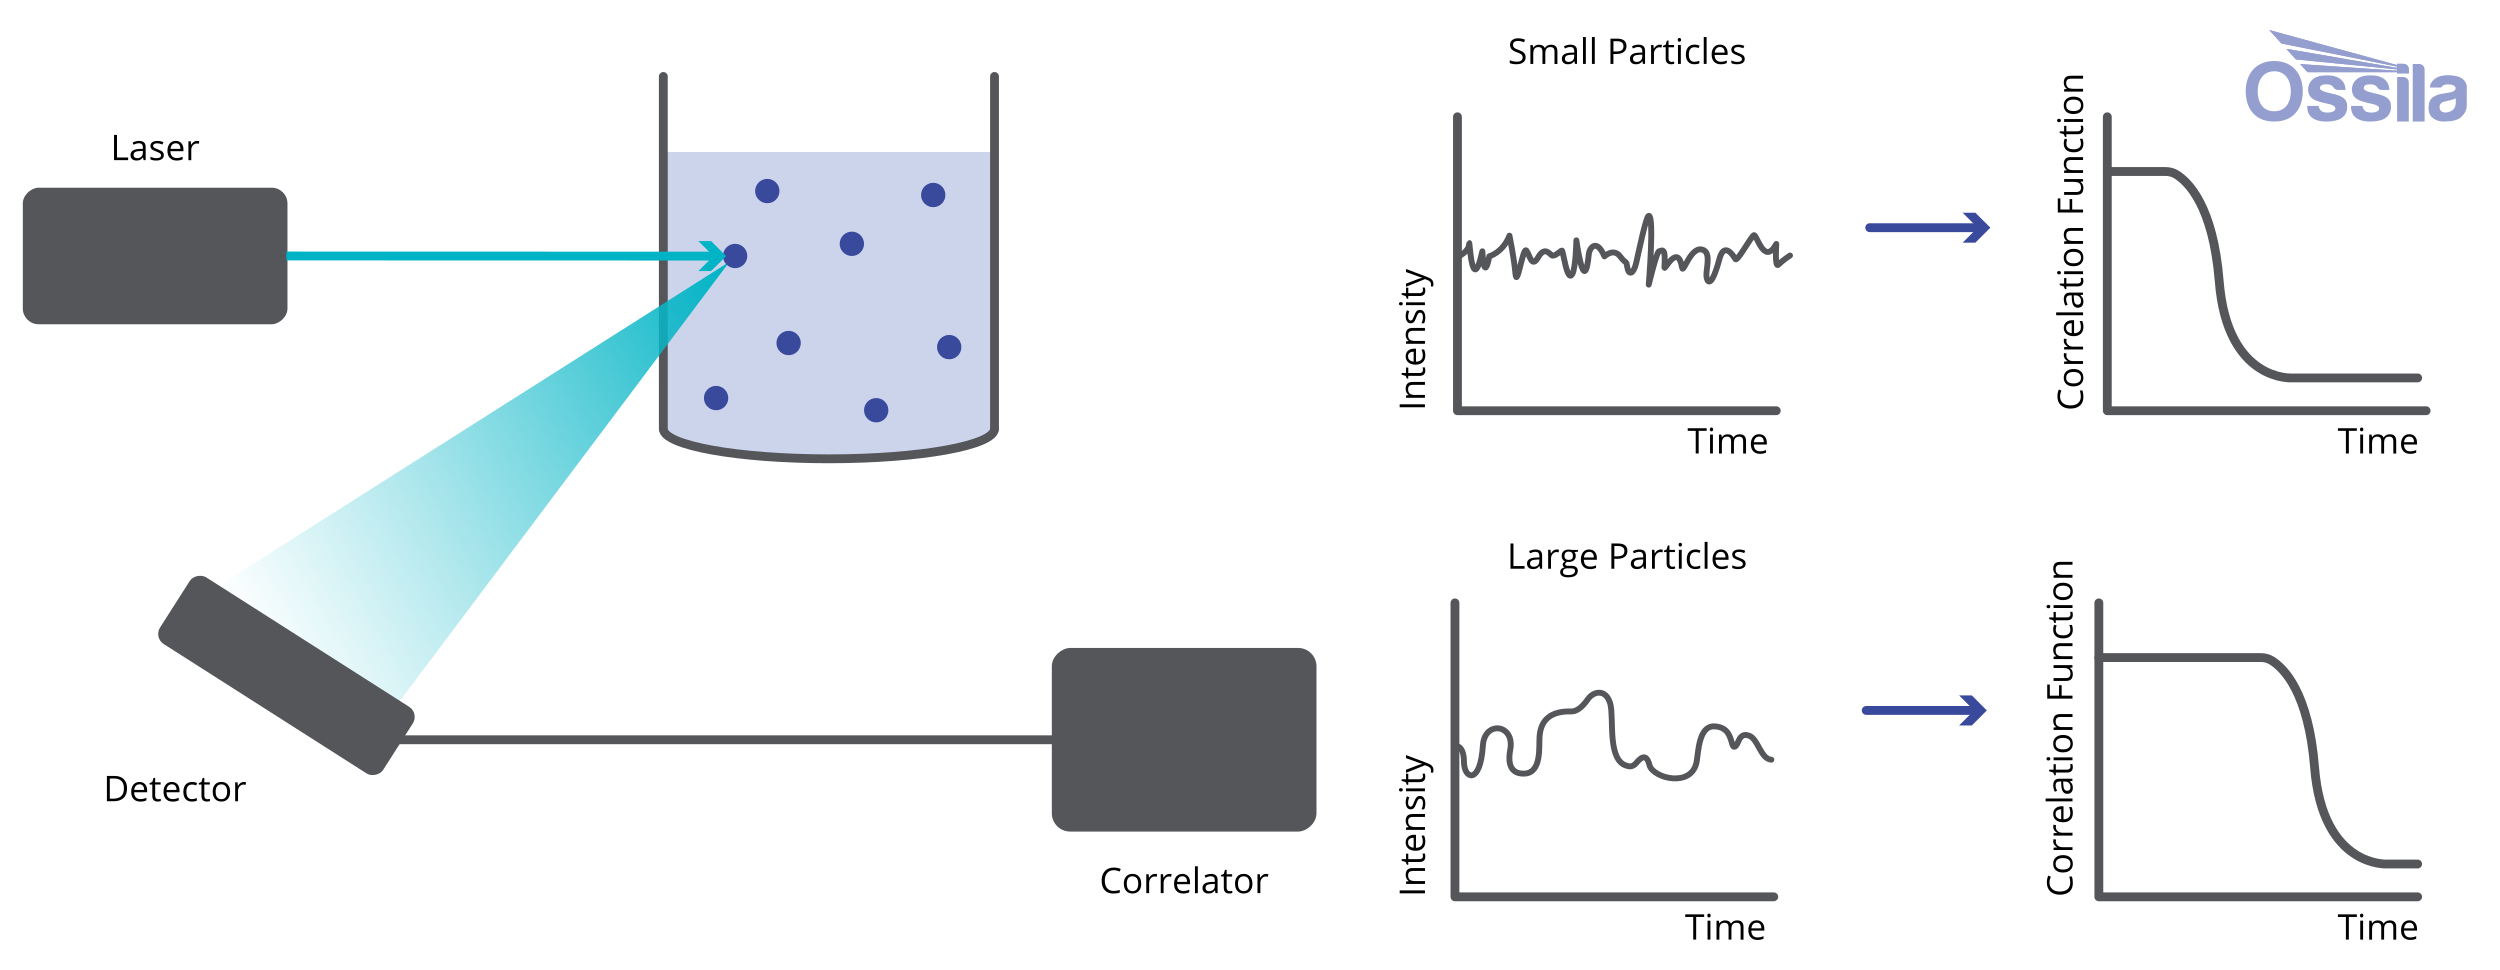 <svg viewBox="0 0 848 328.89" xmlns:xlink="http://www.w3.org/1999/xlink" height="328.89" width="848" xmlns="http://www.w3.org/2000/svg" data-sanitized-data-name="Layer 2" data-name="Layer 2" id="Layer_2">
  <defs>
    <style>
      .cls-1, .cls-2, .cls-3, .cls-4, .cls-5, .cls-6, .cls-7 {
        fill: none;
      }

      .cls-1, .cls-2, .cls-4, .cls-6 {
        stroke: #54565a;
      }

      .cls-1, .cls-2, .cls-5, .cls-6, .cls-7 {
        stroke-width: 3px;
      }

      .cls-1, .cls-6, .cls-7 {
        stroke-miterlimit: 10;
      }

      .cls-8 {
        fill: #ccd4ec;
      }

      .cls-9 {
        fill: #54565a;
      }

      .cls-2, .cls-4, .cls-5 {
        stroke-linejoin: round;
      }

      .cls-2, .cls-4, .cls-5, .cls-6 {
        stroke-linecap: round;
      }

      .cls-10 {
        fill: #39499c;
      }

      .cls-11 {
        clip-path: url(#clippath-1);
      }

      .cls-4 {
        stroke-width: 2px;
      }

      .cls-12 {
        fill: #949fd0;
      }

      .cls-13 {
        clip-path: url(#clippath-3);
      }

      .cls-5 {
        stroke: #39499c;
      }

      .cls-14 {
        fill: #00b4c5;
      }

      .cls-15 {
        clip-path: url(#clippath-2);
      }

      .cls-16 {
        fill: url(#linear-gradient);
      }

      .cls-17 {
        clip-path: url(#clippath);
      }

      .cls-7 {
        stroke: #00b4c5;
      }
    </style>
    <clipPath id="clippath">
      <rect height="31.07" width="75" y="10.17" x="761.75" class="cls-3"></rect>
    </clipPath>
    <clipPath id="clippath-1">
      <rect height="31.07" width="75" y="10.17" x="761.75" class="cls-3"></rect>
    </clipPath>
    <clipPath id="clippath-2">
      <path d="M769.71,10.17l4.15,4.59,39.2,7.81v.45l-37.54-6.46,3.27,3.6,34.27,3.38v.44c-10.98-.76-21.86-1.49-32.84-2.25l2.51,2.76c10.14,0,20.19,0,30.33,0v.38h4.03v-1.34c0-1.04-.84-1.89-1.85-1.89h-2.18v.42l-43.34-11.88Z" class="cls-3"></path>
    </clipPath>
    <clipPath id="clippath-3">
      <rect height="31.07" width="75" y="10.17" x="761.75" class="cls-3"></rect>
    </clipPath>
    <linearGradient gradientUnits="userSpaceOnUse" y2="121.1" x2="264.99" y1="223.62" x1="87.43" id="linear-gradient">
      <stop stop-opacity="0" stop-color="#34c3d1" offset="0"></stop>
      <stop stop-color="#00b4c5" offset="1"></stop>
    </linearGradient>
  </defs>
  <g>
    <path d="M714.8,58.17h19.73c1.3,0,2.58.33,3.69,1.02,4.04,2.49,12.5,10.7,14.54,36.27,2.73,34.26,24.8,32.73,24.8,32.73h42.51" class="cls-2"></path>
    <polyline points="714.8 39.61 714.8 139.32 822.94 139.32" class="cls-2"></polyline>
  </g>
  <g>
    <path d="M796.73,153.82h-1v-7.68h-2.71v-.88h6.42v.88h-2.71v7.68Z"></path>
    <path d="M800.51,145.66c0-.22.05-.39.16-.49s.25-.16.41-.16.29.05.4.16.17.27.17.49-.06.38-.17.49-.25.16-.4.16c-.16,0-.3-.05-.41-.16s-.16-.27-.16-.49ZM801.56,153.82h-.97v-6.42h.97v6.42Z"></path>
    <path d="M811.81,153.82v-4.18c0-.51-.11-.9-.33-1.15s-.56-.38-1.02-.38c-.61,0-1.05.17-1.34.52s-.43.88-.43,1.61v3.59h-.97v-4.18c0-.51-.11-.9-.33-1.15s-.56-.38-1.03-.38c-.61,0-1.06.18-1.34.55s-.42.96-.42,1.8v3.37h-.97v-6.42h.79l.16.88h.05c.18-.31.44-.56.78-.73s.71-.26,1.12-.26c1,0,1.66.36,1.97,1.09h.05c.19-.34.47-.6.83-.8s.78-.29,1.24-.29c.73,0,1.27.19,1.63.56s.54.97.54,1.79v4.19h-.97Z"></path>
    <path d="M817.5,153.94c-.95,0-1.7-.29-2.25-.87s-.82-1.38-.82-2.41.25-1.86.76-2.47,1.19-.91,2.05-.91c.8,0,1.44.26,1.91.79s.7,1.23.7,2.09v.62h-4.42c.02.75.21,1.33.57,1.72s.87.59,1.53.59c.69,0,1.38-.14,2.05-.43v.87c-.34.15-.67.25-.98.32s-.68.1-1.11.1ZM817.24,148.1c-.52,0-.93.17-1.23.5s-.49.8-.54,1.39h3.36c0-.61-.14-1.08-.41-1.41s-.66-.49-1.17-.49Z"></path>
  </g>
  <g>
    <path d="M698.77,134.47c0,.94.31,1.68.94,2.23s1.49.82,2.58.82,1.99-.26,2.6-.79.92-1.27.92-2.25c0-.6-.11-1.28-.32-2.04h.87c.22.59.33,1.33.33,2.2,0,1.26-.38,2.24-1.15,2.92s-1.85,1.03-3.26,1.03c-.88,0-1.66-.17-2.32-.5s-1.18-.81-1.54-1.43-.54-1.36-.54-2.2c0-.9.16-1.68.49-2.36l.86.42c-.3.65-.46,1.3-.46,1.95Z"></path>
    <path d="M703.35,125.17c1.05,0,1.86.26,2.45.79s.88,1.26.88,2.19c0,.57-.13,1.08-.4,1.53s-.66.79-1.16,1.03-1.09.36-1.77.36c-1.05,0-1.86-.26-2.45-.79s-.88-1.25-.88-2.18.3-1.61.9-2.14,1.41-.79,2.43-.79ZM703.35,130.06c.82,0,1.45-.16,1.88-.49s.64-.81.64-1.45-.21-1.12-.64-1.45-1.05-.5-1.88-.5-1.44.17-1.86.5-.64.82-.64,1.46.21,1.12.63,1.44,1.04.49,1.87.49Z"></path>
    <path d="M700.03,120.54c0-.29.02-.54.07-.77l.9.13c-.06.27-.09.5-.09.7,0,.52.21.96.63,1.33s.95.55,1.58.55h3.45v.97h-6.42v-.8l1.19-.11v-.05c-.42-.24-.74-.53-.97-.86s-.34-.71-.34-1.11Z"></path>
    <path d="M700.03,115.64c0-.29.02-.54.07-.77l.9.13c-.06.27-.09.5-.09.7,0,.52.21.96.63,1.33s.95.55,1.58.55h3.45v.97h-6.42v-.8l1.19-.11v-.05c-.42-.24-.74-.53-.97-.86s-.34-.71-.34-1.11Z"></path>
    <path d="M706.69,110.96c0,.95-.29,1.7-.87,2.25s-1.38.82-2.41.82-1.86-.25-2.47-.76-.91-1.19-.91-2.05c0-.8.26-1.44.79-1.91s1.23-.7,2.09-.7h.62v4.42c.75-.02,1.33-.21,1.72-.57s.59-.87.59-1.53c0-.69-.14-1.38-.43-2.05h.87c.15.34.25.67.32.98s.1.68.1,1.11ZM700.84,111.22c0,.52.17.93.5,1.23s.8.49,1.39.54v-3.36c-.61,0-1.08.14-1.41.41s-.49.66-.49,1.17Z"></path>
    <path d="M706.57,105.96v.97h-9.12v-.97h9.12Z"></path>
    <path d="M706.57,99.95l-.91.19v.05c.4.32.67.64.82.96s.21.72.21,1.19c0,.64-.16,1.14-.49,1.5s-.79.54-1.4.54c-1.3,0-1.98-1.04-2.04-3.11l-.04-1.09h-.4c-.5,0-.88.11-1.12.33s-.36.56-.36,1.04c0,.54.16,1.14.49,1.82l-.74.3c-.17-.32-.31-.66-.4-1.04s-.15-.75-.15-1.13c0-.77.17-1.33.51-1.7s.88-.55,1.63-.55h4.38v.72ZM705.88,102.15c0-.61-.17-1.08-.5-1.43s-.8-.52-1.39-.52h-.58l.04.97c.03.77.15,1.33.36,1.67s.54.51.99.51c.35,0,.62-.11.8-.32s.28-.51.28-.89Z"></path>
    <path d="M705.88,95.15c0-.17-.01-.34-.04-.5s-.05-.29-.08-.38h.74c.05.11.09.26.13.47s.05.39.05.55c0,1.24-.65,1.86-1.96,1.86h-3.82v.92h-.47l-.4-.92-1.37-.41v-.56h1.49v-1.86h.76v1.86h3.78c.39,0,.68-.09.89-.28s.31-.44.31-.76Z"></path>
    <path d="M698.41,93.07c-.22,0-.39-.05-.49-.16s-.16-.25-.16-.41.05-.29.16-.4.27-.17.49-.17.38.06.49.17.16.25.16.4c0,.16-.05.3-.16.41s-.27.16-.49.16ZM706.57,92.02v.97h-6.42v-.97h6.42Z"></path>
    <path d="M703.35,84.41c1.05,0,1.86.26,2.45.79s.88,1.26.88,2.19c0,.57-.13,1.08-.4,1.53s-.66.79-1.16,1.03-1.09.36-1.77.36c-1.05,0-1.86-.26-2.45-.79s-.88-1.25-.88-2.18.3-1.61.9-2.14,1.41-.79,2.43-.79ZM703.35,89.31c.82,0,1.45-.16,1.88-.49s.64-.81.64-1.45-.21-1.12-.64-1.45-1.05-.5-1.88-.5-1.44.17-1.86.5-.64.82-.64,1.46.21,1.12.63,1.44,1.04.49,1.87.49Z"></path>
    <path d="M706.57,78.31h-4.15c-.52,0-.91.12-1.17.36s-.39.61-.39,1.12c0,.67.18,1.16.54,1.48s.96.47,1.8.47h3.37v.97h-6.42v-.79l.88-.16v-.05c-.32-.2-.56-.48-.74-.84s-.26-.76-.26-1.2c0-.77.19-1.36.56-1.75s.97-.59,1.79-.59h4.19v.97Z"></path>
    <path d="M706.57,71.08v1h-8.57v-4.78h.88v3.78h3.13v-3.55h.88v3.55h3.66Z"></path>
    <path d="M700.15,65.12h4.17c.52,0,.91-.12,1.17-.36s.39-.61.39-1.12c0-.67-.18-1.16-.55-1.47s-.97-.47-1.8-.47h-3.38v-.97h6.42v.8l-.86.14v.05c.32.2.56.48.73.83s.25.76.25,1.21c0,.78-.19,1.37-.56,1.75s-.96.58-1.78.58h-4.2v-.98Z"></path>
    <path d="M706.57,54.27h-4.15c-.52,0-.91.12-1.17.36s-.39.61-.39,1.12c0,.67.18,1.16.54,1.48s.96.47,1.8.47h3.37v.97h-6.42v-.79l.88-.16v-.05c-.32-.2-.56-.48-.74-.84s-.26-.76-.26-1.2c0-.77.19-1.36.56-1.75s.97-.59,1.79-.59h4.19v.97Z"></path>
    <path d="M706.69,48.74c0,.93-.29,1.65-.86,2.16s-1.38.76-2.43.76-1.9-.26-2.49-.78-.88-1.25-.88-2.21c0-.31.03-.62.1-.93s.14-.55.23-.73l.83.3c-.09.21-.16.45-.21.7s-.08.48-.08.67c0,1.3.83,1.96,2.5,1.96.79,0,1.39-.16,1.82-.48s.63-.79.63-1.42c0-.54-.12-1.08-.35-1.65h.86c.22.43.33.97.33,1.62Z"></path>
    <path d="M705.88,43.52c0-.17-.01-.34-.04-.5s-.05-.29-.08-.38h.74c.05.11.09.26.13.47s.05.39.05.55c0,1.24-.65,1.86-1.96,1.86h-3.82v.92h-.47l-.4-.92-1.37-.41v-.56h1.49v-1.86h.76v1.86h3.78c.39,0,.68-.09.89-.28s.31-.44.31-.76Z"></path>
    <path d="M698.41,41.44c-.22,0-.39-.05-.49-.16s-.16-.25-.16-.41.05-.29.16-.4.27-.17.49-.17.38.06.49.17.16.25.16.4c0,.16-.05.3-.16.41s-.27.16-.49.16ZM706.57,40.38v.97h-6.42v-.97h6.42Z"></path>
    <path d="M703.35,32.78c1.05,0,1.86.26,2.45.79s.88,1.26.88,2.19c0,.57-.13,1.08-.4,1.53s-.66.79-1.16,1.03-1.09.36-1.77.36c-1.05,0-1.86-.26-2.45-.79s-.88-1.25-.88-2.18.3-1.61.9-2.14,1.41-.79,2.43-.79ZM703.35,37.67c.82,0,1.45-.16,1.88-.49s.64-.81.64-1.45-.21-1.12-.64-1.45-1.05-.5-1.88-.5-1.44.17-1.86.5-.64.82-.64,1.46.21,1.12.63,1.44,1.04.49,1.87.49Z"></path>
    <path d="M706.57,26.68h-4.15c-.52,0-.91.12-1.17.36s-.39.61-.39,1.12c0,.67.18,1.16.54,1.48s.96.47,1.8.47h3.37v.97h-6.42v-.79l.88-.16v-.05c-.32-.2-.56-.48-.74-.84s-.26-.76-.26-1.2c0-.77.19-1.36.56-1.75s.97-.59,1.79-.59h4.19v.97Z"></path>
  </g>
  <g>
    <path d="M711.93,223.05h54.95c1.3,0,2.58.33,3.69,1.02,4.04,2.49,12.5,10.7,14.54,36.27,2.73,34.26,24.8,32.73,24.8,32.73h10.16" class="cls-2"></path>
    <polyline points="711.93 204.5 711.93 304.2 820.07 304.2" class="cls-2"></polyline>
  </g>
  <g>
    <path d="M796.73,318.71h-1v-7.68h-2.71v-.88h6.42v.88h-2.71v7.68Z"></path>
    <path d="M800.51,310.55c0-.22.05-.39.16-.49s.25-.16.41-.16.29.05.4.16.17.27.17.49-.06.38-.17.49-.25.16-.4.16c-.16,0-.3-.05-.41-.16s-.16-.27-.16-.49ZM801.56,318.71h-.97v-6.42h.97v6.42Z"></path>
    <path d="M811.81,318.71v-4.18c0-.51-.11-.9-.33-1.15s-.56-.38-1.02-.38c-.61,0-1.05.17-1.34.52s-.43.88-.43,1.61v3.59h-.97v-4.18c0-.51-.11-.9-.33-1.15s-.56-.38-1.03-.38c-.61,0-1.06.18-1.34.55s-.42.96-.42,1.8v3.37h-.97v-6.42h.79l.16.88h.05c.18-.31.44-.56.78-.73s.71-.26,1.12-.26c1,0,1.66.36,1.97,1.09h.05c.19-.34.47-.6.83-.8s.78-.29,1.24-.29c.73,0,1.27.19,1.63.56s.54.97.54,1.79v4.19h-.97Z"></path>
    <path d="M817.5,318.83c-.95,0-1.7-.29-2.25-.87s-.82-1.38-.82-2.41.25-1.86.76-2.47,1.19-.91,2.05-.91c.8,0,1.44.26,1.91.79s.7,1.23.7,2.09v.62h-4.42c.02.75.21,1.33.57,1.72s.87.59,1.53.59c.69,0,1.38-.14,2.05-.43v.87c-.34.15-.67.25-.98.32s-.68.1-1.11.1ZM817.24,312.99c-.52,0-.93.17-1.23.5s-.49.8-.54,1.39h3.36c0-.61-.14-1.08-.41-1.41s-.66-.49-1.17-.49Z"></path>
  </g>
  <g>
    <path d="M695.19,299.36c0,.94.31,1.68.94,2.23s1.49.82,2.58.82,1.99-.26,2.6-.79.92-1.27.92-2.25c0-.6-.11-1.28-.32-2.04h.87c.22.59.33,1.33.33,2.2,0,1.26-.38,2.24-1.15,2.92s-1.85,1.03-3.26,1.03c-.88,0-1.66-.17-2.32-.5s-1.18-.81-1.54-1.43-.54-1.36-.54-2.2c0-.9.16-1.68.49-2.36l.86.42c-.3.65-.46,1.3-.46,1.95Z"></path>
    <path d="M699.77,290.06c1.05,0,1.86.26,2.45.79s.88,1.26.88,2.19c0,.57-.13,1.08-.4,1.53s-.66.79-1.16,1.03-1.09.36-1.77.36c-1.05,0-1.86-.26-2.45-.79s-.88-1.25-.88-2.18.3-1.61.9-2.14,1.41-.79,2.43-.79ZM699.77,294.95c.82,0,1.45-.16,1.88-.49s.64-.81.64-1.45-.21-1.12-.64-1.45-1.05-.5-1.88-.5-1.44.17-1.86.5-.64.82-.64,1.46.21,1.12.63,1.44,1.04.49,1.87.49Z"></path>
    <path d="M696.45,285.42c0-.29.02-.54.07-.77l.9.13c-.06.27-.09.5-.09.7,0,.52.21.96.63,1.33s.95.55,1.58.55h3.45v.97h-6.42v-.8l1.19-.11v-.05c-.42-.24-.74-.53-.97-.86s-.34-.71-.34-1.11Z"></path>
    <path d="M696.45,280.52c0-.29.02-.54.07-.77l.9.13c-.06.27-.09.5-.09.7,0,.52.21.96.63,1.33s.95.55,1.58.55h3.45v.97h-6.42v-.8l1.19-.11v-.05c-.42-.24-.74-.53-.97-.86s-.34-.71-.34-1.11Z"></path>
    <path d="M703.1,275.84c0,.95-.29,1.7-.87,2.25s-1.38.82-2.41.82-1.86-.25-2.47-.76-.91-1.19-.91-2.05c0-.8.26-1.44.79-1.91s1.23-.7,2.09-.7h.62v4.42c.75-.02,1.33-.21,1.72-.57s.59-.87.59-1.53c0-.69-.14-1.38-.43-2.05h.87c.15.34.25.67.32.98s.1.68.1,1.11ZM697.26,276.11c0,.52.17.93.5,1.23s.8.49,1.39.54v-3.36c-.61,0-1.08.14-1.41.41s-.49.66-.49,1.17Z"></path>
    <path d="M702.99,270.85v.97h-9.12v-.97h9.12Z"></path>
    <path d="M702.99,264.84l-.91.19v.05c.4.32.67.64.82.96s.21.72.21,1.19c0,.64-.16,1.14-.49,1.5s-.79.54-1.4.54c-1.3,0-1.98-1.04-2.04-3.11l-.04-1.09h-.4c-.5,0-.88.11-1.12.33s-.36.56-.36,1.04c0,.54.16,1.14.49,1.82l-.74.3c-.17-.32-.31-.66-.4-1.04s-.15-.75-.15-1.13c0-.77.17-1.33.51-1.7s.88-.55,1.63-.55h4.38v.72ZM702.3,267.04c0-.61-.17-1.08-.5-1.43s-.8-.52-1.39-.52h-.58l.04.97c.03.77.15,1.33.36,1.67s.54.51.99.51c.35,0,.62-.11.8-.32s.28-.51.28-.89Z"></path>
    <path d="M702.3,260.04c0-.17-.01-.34-.04-.5s-.05-.29-.08-.38h.74c.05.11.09.26.13.47s.05.39.05.55c0,1.24-.65,1.86-1.96,1.86h-3.82v.92h-.47l-.4-.92-1.37-.41v-.56h1.49v-1.86h.76v1.86h3.78c.39,0,.68-.09.89-.28s.31-.44.31-.76Z"></path>
    <path d="M694.82,257.96c-.22,0-.39-.05-.49-.16s-.16-.25-.16-.41.05-.29.16-.4.27-.17.49-.17.38.06.49.17.16.25.16.4c0,.16-.05.3-.16.41s-.27.16-.49.16ZM702.99,256.91v.97h-6.42v-.97h6.42Z"></path>
    <path d="M699.77,249.3c1.05,0,1.86.26,2.45.79s.88,1.26.88,2.19c0,.57-.13,1.08-.4,1.53s-.66.79-1.16,1.03-1.09.36-1.77.36c-1.05,0-1.86-.26-2.45-.79s-.88-1.25-.88-2.18.3-1.61.9-2.14,1.41-.79,2.43-.79ZM699.77,254.19c.82,0,1.45-.16,1.88-.49s.64-.81.64-1.45-.21-1.12-.64-1.45-1.05-.5-1.88-.5-1.44.17-1.86.5-.64.82-.64,1.46.21,1.12.63,1.44,1.04.49,1.87.49Z"></path>
    <path d="M702.99,243.2h-4.15c-.52,0-.91.12-1.17.36s-.39.61-.39,1.12c0,.67.18,1.16.54,1.48s.96.47,1.8.47h3.37v.97h-6.42v-.79l.88-.16v-.05c-.32-.2-.56-.48-.74-.84s-.26-.76-.26-1.2c0-.77.19-1.36.56-1.75s.97-.59,1.79-.59h4.19v.97Z"></path>
    <path d="M702.99,235.97v1h-8.57v-4.78h.88v3.78h3.13v-3.55h.88v3.55h3.66Z"></path>
    <path d="M696.56,230h4.17c.52,0,.91-.12,1.17-.36s.39-.61.39-1.12c0-.67-.18-1.16-.55-1.47s-.97-.47-1.8-.47h-3.38v-.97h6.42v.8l-.86.14v.05c.32.2.56.48.73.83s.25.76.25,1.21c0,.78-.19,1.37-.56,1.75s-.96.58-1.78.58h-4.2v-.98Z"></path>
    <path d="M702.99,219.16h-4.15c-.52,0-.91.12-1.17.36s-.39.61-.39,1.12c0,.67.18,1.16.54,1.48s.96.47,1.8.47h3.37v.97h-6.42v-.79l.88-.16v-.05c-.32-.2-.56-.48-.74-.84s-.26-.76-.26-1.2c0-.77.19-1.36.56-1.75s.97-.59,1.79-.59h4.19v.97Z"></path>
    <path d="M703.1,213.62c0,.93-.29,1.65-.86,2.16s-1.38.76-2.43.76-1.9-.26-2.49-.78-.88-1.25-.88-2.21c0-.31.03-.62.1-.93s.14-.55.23-.73l.83.3c-.09.21-.16.45-.21.7s-.08.48-.08.67c0,1.3.83,1.96,2.5,1.96.79,0,1.39-.16,1.82-.48s.63-.79.63-1.42c0-.54-.12-1.08-.35-1.65h.86c.22.43.33.97.33,1.62Z"></path>
    <path d="M702.3,208.4c0-.17-.01-.34-.04-.5s-.05-.29-.08-.38h.74c.05.11.09.26.13.47s.05.39.05.55c0,1.24-.65,1.86-1.96,1.86h-3.82v.92h-.47l-.4-.92-1.37-.41v-.56h1.49v-1.86h.76v1.86h3.78c.39,0,.68-.09.89-.28s.31-.44.31-.76Z"></path>
    <path d="M694.82,206.32c-.22,0-.39-.05-.49-.16s-.16-.25-.16-.41.05-.29.16-.4.27-.17.49-.17.38.06.49.17.16.25.16.4c0,.16-.05.3-.16.41s-.27.16-.49.16ZM702.99,205.27v.97h-6.42v-.97h6.42Z"></path>
    <path d="M699.77,197.66c1.05,0,1.86.26,2.45.79s.88,1.26.88,2.19c0,.57-.13,1.08-.4,1.53s-.66.79-1.16,1.03-1.09.36-1.77.36c-1.05,0-1.86-.26-2.45-.79s-.88-1.25-.88-2.18.3-1.61.9-2.14,1.41-.79,2.43-.79ZM699.77,202.55c.82,0,1.45-.16,1.88-.49s.64-.81.64-1.45-.21-1.12-.64-1.45-1.05-.5-1.88-.5-1.44.17-1.86.5-.64.82-.64,1.46.21,1.12.63,1.44,1.04.49,1.87.49Z"></path>
    <path d="M702.99,191.56h-4.15c-.52,0-.91.12-1.17.36s-.39.61-.39,1.12c0,.67.18,1.16.54,1.48s.96.47,1.8.47h3.37v.97h-6.42v-.79l.88-.16v-.05c-.32-.2-.56-.48-.74-.84s-.26-.76-.26-1.2c0-.77.19-1.36.56-1.75s.97-.59,1.79-.59h4.19v.97Z"></path>
  </g>
  <polyline points="494.37 39.61 494.37 139.32 602.51 139.32" class="cls-2"></polyline>
  <g>
    <path d="M576.19,153.82h-1v-7.68h-2.71v-.88h6.42v.88h-2.71v7.68Z"></path>
    <path d="M579.97,145.66c0-.22.05-.39.16-.49s.25-.16.41-.16.29.05.4.16.17.27.17.49-.06.38-.17.49-.25.16-.4.16c-.16,0-.3-.05-.41-.16s-.16-.27-.16-.49ZM581.02,153.82h-.97v-6.42h.97v6.42Z"></path>
    <path d="M591.27,153.82v-4.18c0-.51-.11-.9-.33-1.15s-.56-.38-1.02-.38c-.61,0-1.05.17-1.34.52s-.43.88-.43,1.61v3.59h-.97v-4.18c0-.51-.11-.9-.33-1.15s-.56-.38-1.03-.38c-.61,0-1.06.18-1.34.55s-.42.96-.42,1.8v3.37h-.97v-6.42h.79l.16.88h.05c.18-.31.44-.56.78-.73s.71-.26,1.12-.26c1,0,1.66.36,1.97,1.09h.05c.19-.34.47-.6.83-.8s.78-.29,1.24-.29c.73,0,1.27.19,1.63.56s.54.97.54,1.79v4.19h-.97Z"></path>
    <path d="M596.96,153.94c-.95,0-1.7-.29-2.25-.87s-.82-1.38-.82-2.41.25-1.86.76-2.47,1.19-.91,2.05-.91c.8,0,1.44.26,1.91.79s.7,1.23.7,2.09v.62h-4.42c.02.75.21,1.33.57,1.72s.87.59,1.53.59c.69,0,1.38-.14,2.05-.43v.87c-.34.15-.67.25-.98.32s-.68.1-1.11.1ZM596.69,148.1c-.52,0-.93.17-1.23.5s-.49.8-.54,1.39h3.36c0-.61-.14-1.08-.41-1.41s-.66-.49-1.17-.49Z"></path>
  </g>
  <g>
    <path d="M483.34,138.14h-8.57v-1h8.57v1Z"></path>
    <path d="M483.34,130.54h-4.15c-.52,0-.91.12-1.17.36s-.39.61-.39,1.12c0,.67.18,1.16.54,1.48s.96.47,1.8.47h3.37v.97h-6.42v-.79l.88-.16v-.05c-.32-.2-.56-.48-.74-.84s-.26-.76-.26-1.2c0-.77.19-1.36.56-1.75s.97-.59,1.79-.59h4.19v.97Z"></path>
    <path d="M482.66,125.5c0-.17-.01-.34-.04-.5s-.05-.29-.08-.38h.74c.05.11.09.26.13.47s.05.39.05.55c0,1.24-.65,1.86-1.96,1.86h-3.82v.92h-.47l-.4-.92-1.37-.41v-.56h1.49v-1.86h.76v1.86h3.78c.39,0,.68-.09.89-.28s.31-.44.31-.76Z"></path>
    <path d="M483.46,120.62c0,.95-.29,1.7-.87,2.25s-1.38.82-2.41.82-1.86-.25-2.47-.76-.91-1.19-.91-2.05c0-.8.26-1.44.79-1.91s1.23-.7,2.09-.7h.62v4.42c.75-.02,1.33-.21,1.72-.57s.59-.87.59-1.53c0-.69-.14-1.38-.43-2.05h.87c.15.34.25.67.32.98s.1.68.1,1.11ZM477.62,120.89c0,.52.17.93.5,1.23s.8.49,1.39.54v-3.36c-.61,0-1.08.14-1.41.41s-.49.66-.49,1.17Z"></path>
    <path d="M483.34,112.21h-4.15c-.52,0-.91.12-1.17.36s-.39.61-.39,1.12c0,.67.18,1.16.54,1.48s.96.47,1.8.47h3.37v.97h-6.42v-.79l.88-.16v-.05c-.32-.2-.56-.48-.74-.84s-.26-.76-.26-1.2c0-.77.19-1.36.56-1.75s.97-.59,1.79-.59h4.19v.97Z"></path>
    <path d="M481.59,105.1c.6,0,1.06.22,1.38.67s.49,1.07.49,1.88c0,.85-.13,1.52-.4,1.99h-.9c.16-.31.28-.64.37-.99s.13-.69.13-1.02c0-.51-.08-.9-.24-1.17s-.41-.41-.74-.41c-.25,0-.46.11-.64.33s-.39.64-.63,1.27c-.22.6-.42,1.02-.58,1.27s-.35.44-.57.56-.46.18-.76.18c-.52,0-.94-.21-1.24-.64s-.45-1.01-.45-1.75c0-.69.14-1.37.42-2.03l.79.35c-.27.64-.4,1.23-.4,1.75,0,.46.07.81.22,1.04s.34.35.6.35c.17,0,.32-.04.44-.13s.24-.23.35-.42.27-.57.47-1.12c.28-.76.56-1.28.84-1.54s.63-.4,1.06-.4Z"></path>
    <path d="M475.18,103.6c-.22,0-.39-.05-.49-.16s-.16-.25-.16-.41.05-.29.16-.4.27-.17.49-.17.38.06.49.17.16.25.16.4c0,.16-.05.3-.16.41s-.27.16-.49.16ZM483.34,102.54v.97h-6.42v-.97h6.42Z"></path>
    <path d="M482.66,98.41c0-.17-.01-.34-.04-.5s-.05-.29-.08-.38h.74c.05.11.09.26.13.47s.05.39.05.55c0,1.24-.65,1.86-1.96,1.86h-3.82v.92h-.47l-.4-.92-1.37-.41v-.56h1.49v-1.86h.76v1.86h3.78c.39,0,.68-.09.89-.28s.31-.44.31-.76Z"></path>
    <path d="M476.92,97.26v-1.04l3.66-1.41c.84-.31,1.44-.5,1.81-.57v-.05c-.2-.05-.54-.16-1.02-.32s-1.97-.69-4.45-1.59v-1.04l7.31,2.76c.72.27,1.24.59,1.54.96s.45.81.45,1.34c0,.3-.03.59-.1.88h-.78c.05-.21.07-.46.07-.72,0-.67-.38-1.14-1.12-1.43l-.91-.36-6.46,2.59Z"></path>
  </g>
  <path d="M494.37,87.1s3.9-1.52,3.98-4.39.84,18.89,4.47,2.53c0,0,.51,11.21,2.36,1.68,0,0,4.56-1.17,6.83-6.99,0,0,1.52,7.25,2.02,12.82s2.53-9.19,3.71-7.76,1.77,6.16,3.96,2.36,3.71-1.43,4.64-.76,3.04-1.6,3.46-1.6,1.74,10.85,3.46,8.1c1.27-2.03,1.44-11.56,1.44-11.56,0,0,2.74,20.13,4.25,4.44.13-1.35,2.41-5.63,5.28,1,0,0,3.04-3,5.31,0s2.02,1.06,2.45,3.76,2.11,2.45,3.04-1.69,3.37-15.86,4.22-15.86c1.94,0,0,23.37,0,23.37,0,0,2.65-11.05,3.46-11.3,1.38-.43,2.28-1.27,1.86,5.48-.09,1.49,4.51-8.67,5.99.08.39,2.32,3.08-8.06,7.32-5.95,2.55,1.27.71,6.67.95,8.9.2,1.86,1.54,4.61,4.43-6.01.35-1.3,1.76-5.82,5.4.14.61,1,5.25-7.58,6.24-8.11s3.47,10.69,7.62,2.97c0,0-.6,8.41.73,7.02s3.92-3.1,3.92-3.1" class="cls-4"></path>
  <g>
    <line y2="77.23" x2="671.7" y1="77.23" x1="634.21" class="cls-5"></line>
    <polygon points="665.72 82.32 670.81 77.23 665.72 72.15 670.04 72.15 675.13 77.23 670.04 82.32 665.72 82.32" class="cls-10"></polygon>
  </g>
  <polyline points="493.52 204.5 493.52 304.2 601.66 304.2" class="cls-2"></polyline>
  <g>
    <path d="M575.34,318.71h-1v-7.68h-2.71v-.88h6.42v.88h-2.71v7.68Z"></path>
    <path d="M579.12,310.55c0-.22.05-.39.16-.49s.25-.16.41-.16.29.05.4.16.17.27.17.49-.06.38-.17.49-.25.16-.4.16c-.16,0-.3-.05-.41-.16s-.16-.27-.16-.49ZM580.17,318.71h-.97v-6.42h.97v6.42Z"></path>
    <path d="M590.42,318.71v-4.18c0-.51-.11-.9-.33-1.15s-.56-.38-1.02-.38c-.61,0-1.05.17-1.34.52s-.43.88-.43,1.61v3.59h-.97v-4.18c0-.51-.11-.9-.33-1.15s-.56-.38-1.03-.38c-.61,0-1.06.18-1.34.55s-.42.96-.42,1.8v3.37h-.97v-6.42h.79l.16.88h.05c.18-.31.44-.56.78-.73s.71-.26,1.12-.26c1,0,1.66.36,1.97,1.09h.05c.19-.34.47-.6.83-.8s.78-.29,1.24-.29c.73,0,1.27.19,1.63.56s.54.97.54,1.79v4.19h-.97Z"></path>
    <path d="M596.11,318.83c-.95,0-1.7-.29-2.25-.87s-.82-1.38-.82-2.41.25-1.86.76-2.47,1.19-.91,2.05-.91c.8,0,1.44.26,1.91.79s.7,1.23.7,2.09v.62h-4.42c.02.75.21,1.33.57,1.72s.87.59,1.53.59c.69,0,1.38-.14,2.05-.43v.87c-.34.15-.67.25-.98.32s-.68.1-1.11.1ZM595.85,312.99c-.52,0-.93.17-1.23.5s-.49.8-.54,1.39h3.36c0-.61-.14-1.08-.41-1.41s-.66-.49-1.17-.49Z"></path>
  </g>
  <g>
    <path d="M483.35,303.02h-8.57v-1h8.57v1Z"></path>
    <path d="M483.35,295.43h-4.15c-.52,0-.91.12-1.17.36s-.39.61-.39,1.12c0,.67.18,1.16.54,1.48s.96.47,1.8.47h3.37v.97h-6.42v-.79l.88-.16v-.05c-.32-.2-.56-.48-.74-.84s-.26-.76-.26-1.2c0-.77.19-1.36.56-1.75s.97-.59,1.79-.59h4.19v.97Z"></path>
    <path d="M482.66,290.39c0-.17-.01-.34-.04-.5s-.05-.29-.08-.38h.74c.05.11.09.26.13.47s.05.39.05.55c0,1.24-.65,1.86-1.96,1.86h-3.82v.92h-.47l-.4-.92-1.37-.41v-.56h1.49v-1.86h.76v1.86h3.78c.39,0,.68-.09.89-.28s.31-.44.31-.76Z"></path>
    <path d="M483.46,285.51c0,.95-.29,1.7-.87,2.25s-1.38.82-2.41.82-1.86-.25-2.47-.76-.91-1.19-.91-2.05c0-.8.26-1.44.79-1.91s1.23-.7,2.09-.7h.62v4.42c.75-.02,1.33-.21,1.72-.57s.59-.87.59-1.53c0-.69-.14-1.38-.43-2.05h.87c.15.34.25.67.32.98s.1.68.1,1.11ZM477.62,285.77c0,.52.17.93.5,1.23s.8.49,1.39.54v-3.36c-.61,0-1.08.14-1.41.41s-.49.66-.49,1.17Z"></path>
    <path d="M483.35,277.1h-4.15c-.52,0-.91.12-1.17.36s-.39.61-.39,1.12c0,.67.18,1.16.54,1.48s.96.47,1.8.47h3.37v.97h-6.42v-.79l.88-.16v-.05c-.32-.2-.56-.48-.74-.84s-.26-.76-.26-1.2c0-.77.19-1.36.56-1.75s.97-.59,1.79-.59h4.19v.97Z"></path>
    <path d="M481.59,269.98c.6,0,1.06.22,1.38.67s.49,1.07.49,1.88c0,.85-.13,1.52-.4,1.99h-.9c.16-.31.28-.64.37-.99s.13-.69.13-1.02c0-.51-.08-.9-.24-1.17s-.41-.41-.74-.41c-.25,0-.46.11-.64.33s-.39.64-.63,1.27c-.22.6-.42,1.02-.58,1.27s-.35.44-.57.56-.46.18-.76.18c-.52,0-.94-.21-1.24-.64s-.45-1.01-.45-1.75c0-.69.14-1.37.42-2.03l.79.35c-.27.64-.4,1.23-.4,1.75,0,.46.07.81.22,1.04s.34.35.6.35c.17,0,.32-.04.44-.13s.24-.23.35-.42.27-.57.47-1.12c.28-.76.56-1.28.84-1.54s.63-.4,1.06-.4Z"></path>
    <path d="M475.18,268.48c-.22,0-.39-.05-.49-.16s-.16-.25-.16-.41.05-.29.16-.4.27-.17.49-.17.38.06.49.17.16.25.16.4c0,.16-.05.3-.16.41s-.27.16-.49.16ZM483.35,267.43v.97h-6.42v-.97h6.42Z"></path>
    <path d="M482.66,263.29c0-.17-.01-.34-.04-.5s-.05-.29-.08-.38h.74c.05.11.09.26.13.47s.05.39.05.55c0,1.24-.65,1.86-1.96,1.86h-3.82v.92h-.47l-.4-.92-1.37-.41v-.56h1.49v-1.86h.76v1.86h3.78c.39,0,.68-.09.89-.28s.31-.44.31-.76Z"></path>
    <path d="M476.92,262.15v-1.04l3.66-1.41c.84-.31,1.44-.5,1.81-.57v-.05c-.2-.05-.54-.16-1.02-.32s-1.97-.69-4.45-1.59v-1.04l7.31,2.76c.72.27,1.24.59,1.54.96s.45.81.45,1.34c0,.3-.03.59-.1.88h-.78c.05-.21.07-.46.07-.72,0-.67-.38-1.14-1.12-1.43l-.91-.36-6.46,2.59Z"></path>
  </g>
  <g>
    <line y2="240.98" x2="670.5" y1="240.98" x1="633.02" class="cls-5"></line>
    <polygon points="664.53 246.07 669.62 240.98 664.53 235.89 668.85 235.89 673.93 240.98 668.85 246.07 664.53 246.07" class="cls-10"></polygon>
  </g>
  <path d="M493.52,252.96s3.06-.42,3.06,5.48,5.57,7.93,6.41-5.49c.55-8.77,10.97-7.33,9.28,1.4-.44,2.3-1.18,8.31,4.81,8.06s4.86-9.31,5.15-12.74,1.86-8.6,10.71-8.35c1.75.05,3.63-1.27,5.65-4.13s6.16-3.54,7.59,1.43c1.43,4.98-1.27,19.99,6.16,21.26,0,0,1.35.51,2.7-1.1s3.37-3.63,4.47.76,14.5,7.96,16.03-1.35c.54-3.26.76-11.98,5.9-11.81s5.5,4.23,6.24,6.33c.19.53.84,1.52,1.94-1.18s2.56-2.32,3.54-2.03c3.21.94,3.96,7.94,7.68,8.19" class="cls-4"></path>
  <g>
    <path d="M512.36,192.92v-8.57h1v7.66h3.78v.9h-4.78Z"></path>
    <path d="M522.39,192.92l-.19-.91h-.05c-.32.4-.64.67-.96.82s-.72.21-1.19.21c-.64,0-1.14-.16-1.5-.49s-.54-.79-.54-1.4c0-1.3,1.04-1.98,3.11-2.04l1.09-.04v-.4c0-.5-.11-.88-.33-1.12s-.56-.36-1.04-.36c-.54,0-1.14.16-1.82.49l-.3-.74c.32-.17.66-.31,1.04-.4s.75-.15,1.13-.15c.77,0,1.33.17,1.7.51s.55.88.55,1.63v4.38h-.72ZM520.19,192.24c.61,0,1.08-.17,1.43-.5s.52-.8.52-1.39v-.58l-.97.04c-.77.03-1.33.15-1.67.36s-.51.54-.51.99c0,.35.11.62.32.8s.51.28.89.28Z"></path>
    <path d="M528.04,186.38c.29,0,.54.02.77.07l-.13.9c-.27-.06-.5-.09-.7-.09-.52,0-.96.21-1.33.63s-.55.95-.55,1.58v3.45h-.97v-6.42h.8l.11,1.19h.05c.24-.42.53-.74.86-.97s.71-.34,1.11-.34Z"></path>
    <path d="M535.27,186.5v.62l-1.19.14c.11.14.21.32.29.54s.13.47.13.75c0,.63-.21,1.13-.64,1.51s-1.02.56-1.77.56c-.19,0-.37-.02-.54-.05-.41.22-.62.49-.62.83,0,.18.07.31.22.39s.39.13.74.13h1.14c.7,0,1.23.15,1.6.44s.56.72.56,1.28c0,.71-.29,1.25-.86,1.63s-1.4.56-2.5.56c-.84,0-1.49-.16-1.94-.47s-.68-.75-.68-1.32c0-.39.12-.73.38-1.01s.6-.48,1.05-.58c-.16-.07-.3-.19-.41-.35s-.17-.34-.17-.54c0-.23.06-.44.19-.62s.32-.35.59-.51c-.33-.14-.6-.37-.81-.7s-.31-.7-.31-1.12c0-.7.21-1.25.63-1.63s1.02-.57,1.79-.57c.34,0,.64.04.91.12h2.22ZM530.15,194c0,.35.15.61.44.79s.71.27,1.26.27c.82,0,1.42-.12,1.81-.37s.59-.58.59-.99c0-.35-.11-.59-.32-.72s-.62-.2-1.21-.2h-1.17c-.44,0-.79.11-1.03.32s-.37.51-.37.91ZM530.68,188.56c0,.45.13.79.38,1.02s.61.35,1.06.35c.95,0,1.42-.46,1.42-1.38s-.48-1.45-1.44-1.45c-.46,0-.81.12-1.05.37s-.37.61-.37,1.1Z"></path>
    <path d="M539.3,193.04c-.95,0-1.7-.29-2.25-.87s-.82-1.38-.82-2.41.25-1.86.76-2.47,1.19-.91,2.05-.91c.8,0,1.44.26,1.91.79s.7,1.23.7,2.09v.62h-4.42c.02.75.21,1.33.57,1.72s.87.59,1.53.59c.69,0,1.38-.14,2.05-.43v.87c-.34.15-.67.25-.98.32s-.68.1-1.11.1ZM539.04,187.2c-.52,0-.93.17-1.23.5s-.49.8-.54,1.39h3.36c0-.61-.14-1.08-.41-1.41s-.66-.49-1.17-.49Z"></path>
    <path d="M552.02,186.85c0,.87-.3,1.53-.89,2s-1.44.7-2.54.7h-1.01v3.37h-1v-8.57h2.22c2.14,0,3.21.83,3.21,2.5ZM547.58,188.7h.9c.88,0,1.52-.14,1.92-.43s.59-.74.59-1.37c0-.57-.19-.99-.56-1.27s-.95-.42-1.73-.42h-1.11v3.48Z"></path>
    <path d="M557.61,192.92l-.19-.91h-.05c-.32.4-.64.67-.96.82s-.72.21-1.19.21c-.64,0-1.14-.16-1.5-.49s-.54-.79-.54-1.4c0-1.3,1.04-1.98,3.11-2.04l1.09-.04v-.4c0-.5-.11-.88-.33-1.12s-.56-.36-1.04-.36c-.54,0-1.14.16-1.82.49l-.3-.74c.32-.17.66-.31,1.04-.4s.75-.15,1.13-.15c.77,0,1.33.17,1.7.51s.55.88.55,1.63v4.38h-.72ZM555.41,192.24c.61,0,1.08-.17,1.43-.5s.52-.8.52-1.39v-.58l-.97.04c-.77.03-1.33.15-1.67.36s-.51.54-.51.99c0,.35.11.62.32.8s.51.28.89.28Z"></path>
    <path d="M563.27,186.38c.29,0,.54.02.77.07l-.13.9c-.27-.06-.5-.09-.7-.09-.52,0-.96.21-1.33.63s-.55.95-.55,1.58v3.45h-.97v-6.42h.8l.11,1.19h.05c.24-.42.53-.74.86-.97s.71-.34,1.11-.34Z"></path>
    <path d="M567.31,192.24c.17,0,.34-.01.5-.04s.29-.05.38-.08v.74c-.11.05-.26.09-.47.13s-.39.05-.55.05c-1.24,0-1.86-.65-1.86-1.96v-3.82h-.92v-.47l.92-.4.41-1.37h.56v1.49h1.86v.76h-1.86v3.78c0,.39.09.68.28.89s.44.31.76.31Z"></path>
    <path d="M569.39,184.76c0-.22.05-.39.16-.49s.25-.16.41-.16.29.05.4.16.17.27.17.49-.06.38-.17.49-.25.16-.4.16c-.16,0-.3-.05-.41-.16s-.16-.27-.16-.49ZM570.44,192.92h-.97v-6.42h.97v6.42Z"></path>
    <path d="M575.07,193.04c-.93,0-1.65-.29-2.16-.86s-.76-1.38-.76-2.43.26-1.9.78-2.49,1.25-.88,2.21-.88c.31,0,.62.03.93.1s.55.14.73.23l-.3.83c-.21-.09-.45-.16-.7-.21s-.48-.08-.67-.08c-1.3,0-1.96.83-1.96,2.5,0,.79.16,1.39.48,1.82s.79.63,1.42.63c.54,0,1.08-.12,1.65-.35v.86c-.43.22-.97.33-1.62.33Z"></path>
    <path d="M579.19,192.92h-.97v-9.12h.97v9.12Z"></path>
    <path d="M583.97,193.04c-.95,0-1.7-.29-2.25-.87s-.82-1.38-.82-2.41.25-1.86.76-2.47,1.19-.91,2.05-.91c.8,0,1.44.26,1.91.79s.7,1.23.7,2.09v.62h-4.42c.02.75.21,1.33.57,1.72s.87.59,1.53.59c.69,0,1.38-.14,2.05-.43v.87c-.34.15-.67.25-.98.32s-.68.1-1.11.1ZM583.7,187.2c-.52,0-.93.17-1.23.5s-.49.8-.54,1.39h3.36c0-.61-.14-1.08-.41-1.41s-.66-.49-1.17-.49Z"></path>
    <path d="M592.13,191.17c0,.6-.22,1.06-.67,1.38s-1.07.49-1.88.49c-.85,0-1.52-.13-1.99-.4v-.9c.31.16.64.28.99.37s.69.13,1.02.13c.51,0,.9-.08,1.17-.24s.41-.41.41-.74c0-.25-.11-.46-.33-.64s-.64-.39-1.27-.63c-.6-.22-1.02-.42-1.27-.58s-.44-.35-.56-.57-.18-.46-.18-.76c0-.52.21-.94.64-1.24s1.01-.45,1.75-.45c.69,0,1.37.14,2.03.42l-.35.79c-.64-.27-1.23-.4-1.75-.4-.46,0-.81.07-1.04.22s-.35.34-.35.6c0,.17.04.32.13.44s.23.24.42.35.57.27,1.12.47c.76.28,1.28.56,1.54.84s.4.63.4,1.06Z"></path>
  </g>
  <g>
    <path d="M517.5,19.4c0,.75-.27,1.34-.82,1.76s-1.29.63-2.23.63c-1.02,0-1.8-.13-2.34-.39v-.96c.35.15.73.27,1.15.35s.82.13,1.23.13c.66,0,1.16-.13,1.5-.38s.5-.6.5-1.05c0-.3-.06-.54-.18-.73s-.32-.36-.6-.52-.7-.34-1.27-.54c-.8-.29-1.37-.62-1.71-1.01s-.51-.9-.51-1.53c0-.66.25-1.19.74-1.58s1.15-.59,1.97-.59,1.63.16,2.35.47l-.31.87c-.71-.3-1.39-.45-2.06-.45-.53,0-.94.11-1.24.34s-.45.54-.45.94c0,.3.05.54.16.73s.29.36.55.52.66.33,1.19.52c.9.32,1.52.66,1.85,1.03s.51.84.51,1.43Z"></path>
    <path d="M527.29,21.68v-4.18c0-.51-.11-.9-.33-1.15s-.56-.38-1.02-.38c-.61,0-1.05.17-1.34.52s-.43.88-.43,1.61v3.59h-.97v-4.18c0-.51-.11-.9-.33-1.15s-.56-.38-1.03-.38c-.61,0-1.06.18-1.34.55s-.42.96-.42,1.8v3.37h-.97v-6.42h.79l.16.88h.05c.18-.31.44-.56.78-.73s.71-.26,1.12-.26c1,0,1.66.36,1.97,1.09h.05c.19-.34.47-.6.83-.8s.78-.29,1.24-.29c.73,0,1.27.19,1.63.56s.54.97.54,1.79v4.19h-.97Z"></path>
    <path d="M534.22,21.68l-.19-.91h-.05c-.32.4-.64.67-.96.82s-.72.21-1.19.21c-.64,0-1.14-.16-1.5-.49s-.54-.79-.54-1.4c0-1.3,1.04-1.98,3.11-2.04l1.09-.04v-.4c0-.5-.11-.88-.33-1.12s-.56-.36-1.04-.36c-.54,0-1.14.16-1.82.49l-.3-.74c.32-.17.66-.31,1.04-.4s.75-.15,1.13-.15c.77,0,1.33.17,1.7.51s.55.88.55,1.63v4.38h-.72ZM532.02,21c.61,0,1.08-.17,1.43-.5s.52-.8.52-1.39v-.58l-.97.04c-.77.03-1.33.15-1.67.36s-.51.54-.51.99c0,.35.11.62.32.8s.51.28.89.28Z"></path>
    <path d="M537.92,21.68h-.97v-9.12h.97v9.12Z"></path>
    <path d="M540.95,21.68h-.97v-9.12h.97v9.12Z"></path>
    <path d="M551.71,15.61c0,.87-.3,1.53-.89,2s-1.44.7-2.54.7h-1.01v3.37h-1v-8.57h2.22c2.14,0,3.21.83,3.21,2.5ZM547.27,17.46h.9c.88,0,1.52-.14,1.92-.43s.59-.74.59-1.37c0-.57-.19-.99-.56-1.27s-.95-.42-1.73-.42h-1.11v3.48Z"></path>
    <path d="M557.3,21.68l-.19-.91h-.05c-.32.4-.64.67-.96.82s-.72.21-1.19.21c-.64,0-1.14-.16-1.5-.49s-.54-.79-.54-1.4c0-1.3,1.04-1.98,3.11-2.04l1.09-.04v-.4c0-.5-.11-.88-.33-1.12s-.56-.36-1.04-.36c-.54,0-1.14.16-1.82.49l-.3-.74c.32-.17.66-.31,1.04-.4s.75-.15,1.13-.15c.77,0,1.33.17,1.7.51s.55.88.55,1.63v4.38h-.72ZM555.11,21c.61,0,1.08-.17,1.43-.5s.52-.8.52-1.39v-.58l-.97.04c-.77.03-1.33.15-1.67.36s-.51.54-.51.99c0,.35.11.62.32.8s.51.28.89.28Z"></path>
    <path d="M562.96,15.15c.29,0,.54.02.77.07l-.13.9c-.27-.06-.5-.09-.7-.09-.52,0-.96.21-1.33.63s-.55.95-.55,1.58v3.45h-.97v-6.42h.8l.11,1.19h.05c.24-.42.53-.74.86-.97s.71-.34,1.11-.34Z"></path>
    <path d="M567,21c.17,0,.34-.01.5-.04s.29-.05.38-.08v.74c-.11.05-.26.09-.47.13s-.39.05-.55.05c-1.24,0-1.86-.65-1.86-1.96v-3.82h-.92v-.47l.92-.4.41-1.37h.56v1.49h1.86v.76h-1.86v3.78c0,.39.09.68.28.89s.44.31.76.31Z"></path>
    <path d="M569.08,13.52c0-.22.05-.39.16-.49s.25-.16.41-.16.29.05.4.16.17.27.17.49-.06.38-.17.49-.25.16-.4.16c-.16,0-.3-.05-.41-.16s-.16-.27-.16-.49ZM570.14,21.68h-.97v-6.42h.97v6.42Z"></path>
    <path d="M574.76,21.8c-.93,0-1.65-.29-2.16-.86s-.76-1.38-.76-2.43.26-1.9.78-2.49,1.25-.88,2.21-.88c.31,0,.62.03.93.1s.55.14.73.23l-.3.83c-.21-.09-.45-.16-.7-.21s-.48-.08-.67-.08c-1.3,0-1.96.83-1.96,2.5,0,.79.16,1.39.48,1.82s.79.63,1.42.63c.54,0,1.08-.12,1.65-.35v.86c-.43.22-.97.33-1.62.33Z"></path>
    <path d="M578.88,21.68h-.97v-9.12h.97v9.12Z"></path>
    <path d="M583.66,21.8c-.95,0-1.7-.29-2.25-.87s-.82-1.38-.82-2.41.25-1.86.76-2.47,1.19-.91,2.05-.91c.8,0,1.44.26,1.91.79s.7,1.23.7,2.09v.62h-4.42c.02.75.21,1.33.57,1.72s.87.59,1.53.59c.69,0,1.38-.14,2.05-.43v.87c-.34.15-.67.25-.98.32s-.68.1-1.11.1ZM583.4,15.96c-.52,0-.93.17-1.23.5s-.49.8-.54,1.39h3.36c0-.61-.14-1.08-.41-1.41s-.66-.49-1.17-.49Z"></path>
    <path d="M591.82,19.93c0,.6-.22,1.06-.67,1.38s-1.07.49-1.88.49c-.85,0-1.52-.13-1.99-.4v-.9c.31.16.64.28.99.37s.69.13,1.02.13c.51,0,.9-.08,1.17-.24s.41-.41.41-.74c0-.25-.11-.46-.33-.64s-.64-.39-1.27-.63c-.6-.22-1.02-.42-1.27-.58s-.44-.35-.56-.57-.18-.46-.18-.76c0-.52.21-.94.64-1.24s1.01-.45,1.75-.45c.69,0,1.37.14,2.03.42l-.35.79c-.64-.27-1.23-.4-1.75-.4-.46,0-.81.07-1.04.22s-.35.34-.35.6c0,.17.04.32.13.44s.23.24.42.35.57.27,1.12.47c.76.28,1.28.56,1.54.84s.4.63.4,1.06Z"></path>
  </g>
  <g data-sanitized-data-name="blue watermark" data-name="blue watermark" id="blue_watermark">
    <g class="cls-17">
      <g class="cls-11">
        <path d="M833,34.89c0,.5-.15,1.7-1.07,2.44-.92.74-1.95.92-2.95.79-1-.13-1.52-1.02-1.49-1.82.03-.8.38-1.49,1.6-1.83,1.22-.33,2.63-.5,3.91-1.1v1.52ZM833.38,25.87c-2.99-.68-5.4-.29-6.6.32-1.2.61-2.45,1.73-2.57,3.5h3.83s.43-1.03,2.06-1.06c1.63-.03,2.64.35,2.82,1.08.17.73-.44,1.29-1.44,1.54-1,.25-2.6.42-3.71.65-1.12.23-3.13,1.07-3.63,2.42-.49,1.35-.51,3.18.04,4.43.55,1.25,2.39,2.54,4.83,2.47,2.44-.07,4.4-.23,5.83-1.54,1.44-1.31,1.89-2.67,1.89-4.08s.01-5.7.01-6.18-.38-2.87-3.37-3.55" class="cls-12"></path>
        <path d="M773.86,14.76l39.19,7.81v.45l-37.54-6.46,3.27,3.6,34.27,3.38v.44c-10.98-.76-21.86-1.49-32.84-2.25l2.51,2.76c10.14,0,20.19,0,30.33,0v.38h4.03v-1.34c0-1.04-.83-1.89-1.85-1.89h-2.18v.42l-43.34-11.88,4.15,4.59Z" class="cls-12"></path>
      </g>
      <g class="cls-15">
        <rect height="14.7" width="47.38" y="10.17" x="769.71" class="cls-12"></rect>
      </g>
      <g class="cls-13">
        <path d="M820.58,21.7h-2.18v19.53h4.03v-17.68c0-1.02-.83-1.85-1.85-1.85" class="cls-12"></path>
        <path d="M815.24,26.12h-2.13v15.11h3.95v-13.29c0-1-.82-1.81-1.81-1.81" class="cls-12"></path>
        <path d="M809.32,32.95c-1.36-.83-3.05-1.09-5.05-1.58s-2.48-1.01-2.49-1.49c0-.48.28-.97.85-1.12.57-.15,1.49-.26,2.45-.04.96.22,1.46,1.15,1.69,1.38.24.23.66.41.95.41h2.76c-.1-1.64-.61-2.85-1.8-3.72-1.19-.87-2.65-1.36-5.64-1.19-2.99.17-4.59,1.71-5.09,3.47-.51,1.76.03,3.55,1.44,4.47,1.41.92,3.74,1.38,5.17,1.68,1.42.31,2.53.75,2.45,1.7-.07.95-1.68,1.44-3.58,1.2-1.91-.24-2.1-2.2-2.1-2.2h-3.85c-.13,2.51,1.07,3.88,2.63,4.6,1.55.73,4.21.99,7.02.36,2.82-.62,3.89-2.63,3.9-4.4.02-1.77-.35-2.71-1.71-3.54" class="cls-12"></path>
        <path d="M794.46,32.95c-1.36-.83-3.05-1.09-5.05-1.58s-2.48-1.01-2.49-1.49c0-.48.28-.97.85-1.12.57-.15,1.49-.26,2.45-.04.96.22,1.46,1.15,1.69,1.38.24.23.66.41.95.41h2.76c-.1-1.64-.61-2.85-1.8-3.72-1.19-.87-2.65-1.36-5.64-1.19-2.99.17-4.59,1.71-5.09,3.47-.51,1.76.03,3.55,1.44,4.47,1.41.92,3.74,1.38,5.17,1.68,1.42.31,2.53.75,2.45,1.7-.07.95-1.68,1.44-3.58,1.2-1.91-.24-2.1-2.2-2.1-2.2h-3.85c-.13,2.51,1.07,3.88,2.63,4.6,1.55.73,4.21.99,7.02.36,2.82-.62,3.89-2.63,3.9-4.4.02-1.77-.35-2.71-1.71-3.54" class="cls-12"></path>
        <path d="M771.42,37.74c-3.89,0-5.61-3.05-5.61-6.79s1.89-6.77,5.62-6.77,5.62,3.03,5.62,6.77-1.73,6.79-5.62,6.79M771.43,20.69c-6.42,0-9.68,4.59-9.68,10.26s2.96,10.28,9.66,10.28,9.69-4.62,9.69-10.28-3.26-10.26-9.68-10.26" class="cls-12"></path>
      </g>
    </g>
  </g>
  <rect transform="translate(139.46 34.2) rotate(90)" ry="5.35" rx="5.35" height="89.77" width="46.32" y="41.95" x="29.47" class="cls-9"></rect>
  <g>
    <polygon points="225 51.56 225 146.13 227.74 148.49 235.83 151.4 242.09 152.72 250.47 153.95 261.47 154.98 271.07 155.64 277.49 155.64 291.16 155.64 303.97 154.75 314.49 153.62 322.54 152.29 329.82 150.46 334.18 148.71 336.59 146.98 337.34 146.13 337.34 51.56 225 51.56" class="cls-8"></polygon>
    <path d="M337.34,145.46c0,5.62-25.15,10.17-56.17,10.17s-56.17-4.55-56.17-10.17" class="cls-1"></path>
    <line y2="25.93" x2="225" y1="145.46" x1="225" class="cls-6"></line>
    <line y2="145.46" x2="337.34" y1="25.93" x1="337.34" class="cls-6"></line>
  </g>
  <polygon points="246.52 89.36 73.33 199.2 135.03 238.55 246.82 89.62 246.52 89.36" class="cls-16"></polygon>
  <rect transform="translate(652.6 -150.74) rotate(90)" ry="6.21" rx="6.21" height="89.77" width="62.28" y="206.05" x="370.53" class="cls-9"></rect>
  <g>
    <path d="M38.68,54.33v-8.57h1v7.66h3.78v.9h-4.78Z"></path>
    <path d="M48.71,54.33l-.19-.91h-.05c-.32.4-.64.67-.96.82s-.72.21-1.19.21c-.64,0-1.14-.16-1.5-.49s-.54-.79-.54-1.4c0-1.3,1.04-1.98,3.11-2.04l1.09-.04v-.4c0-.5-.11-.88-.33-1.12s-.56-.36-1.04-.36c-.54,0-1.14.16-1.82.49l-.3-.74c.32-.17.66-.31,1.04-.4s.75-.15,1.13-.15c.77,0,1.33.17,1.7.51s.55.88.55,1.63v4.38h-.72ZM46.51,53.65c.61,0,1.08-.17,1.43-.5s.52-.8.52-1.39v-.58l-.97.04c-.77.03-1.33.15-1.67.36s-.51.54-.51.99c0,.35.11.62.32.8s.51.28.89.28Z"></path>
    <path d="M55.58,52.58c0,.6-.22,1.06-.67,1.38s-1.07.49-1.88.49c-.85,0-1.52-.13-1.99-.4v-.9c.31.16.64.28.99.37s.69.13,1.02.13c.51,0,.9-.08,1.17-.24s.41-.41.41-.74c0-.25-.11-.46-.33-.64s-.64-.39-1.27-.63c-.6-.22-1.02-.42-1.27-.58s-.44-.35-.56-.57-.18-.46-.18-.76c0-.52.21-.94.64-1.24s1.01-.45,1.75-.45c.69,0,1.37.14,2.03.42l-.35.79c-.64-.27-1.23-.4-1.75-.4-.46,0-.81.07-1.04.22s-.35.34-.35.6c0,.17.04.32.13.44s.23.24.42.35.57.27,1.12.47c.76.28,1.28.56,1.54.84s.4.63.4,1.06Z"></path>
    <path d="M59.87,54.45c-.95,0-1.7-.29-2.25-.87s-.82-1.38-.82-2.41.25-1.86.76-2.47,1.19-.91,2.05-.91c.8,0,1.44.26,1.91.79s.7,1.23.7,2.09v.62h-4.42c.02.75.21,1.33.57,1.72s.87.59,1.53.59c.69,0,1.38-.14,2.05-.43v.87c-.34.15-.67.25-.98.32s-.68.1-1.11.1ZM59.61,48.61c-.52,0-.93.17-1.23.5s-.49.8-.54,1.39h3.36c0-.61-.14-1.08-.41-1.41s-.66-.49-1.17-.49Z"></path>
    <path d="M66.82,47.79c.29,0,.54.02.77.07l-.13.9c-.27-.06-.5-.09-.7-.09-.52,0-.96.21-1.33.63s-.55.95-.55,1.58v3.45h-.97v-6.42h.8l.11,1.19h.05c.24-.42.53-.74.86-.97s.71-.34,1.11-.34Z"></path>
  </g>
  <g>
    <path d="M43.09,267.41c0,1.41-.38,2.5-1.15,3.24s-1.87,1.12-3.31,1.12h-2.37v-8.57h2.62c1.33,0,2.37.37,3.11,1.11s1.11,1.77,1.11,3.09ZM42.04,267.45c0-1.12-.28-1.96-.84-2.53s-1.39-.85-2.5-.85h-1.45v6.84h1.21c1.19,0,2.08-.29,2.68-.88s.9-1.45.9-2.59Z"></path>
    <path d="M47.57,271.9c-.95,0-1.7-.29-2.25-.87s-.82-1.38-.82-2.41.25-1.86.76-2.47,1.19-.91,2.05-.91c.8,0,1.44.26,1.91.79s.7,1.23.7,2.09v.62h-4.42c.02.75.21,1.33.57,1.72s.87.59,1.53.59c.69,0,1.38-.14,2.05-.43v.87c-.34.15-.67.25-.98.32s-.68.1-1.11.1ZM47.3,266.05c-.52,0-.93.17-1.23.5s-.49.8-.54,1.39h3.36c0-.61-.14-1.08-.41-1.41s-.66-.49-1.17-.49Z"></path>
    <path d="M53.66,271.09c.17,0,.34-.01.5-.04s.29-.05.38-.08v.74c-.11.05-.26.09-.47.13s-.39.05-.55.05c-1.24,0-1.86-.65-1.86-1.96v-3.82h-.92v-.47l.92-.4.41-1.37h.56v1.49h1.86v.76h-1.86v3.78c0,.39.09.68.28.89s.44.31.76.31Z"></path>
    <path d="M58.54,271.9c-.95,0-1.7-.29-2.25-.87s-.82-1.38-.82-2.41.25-1.86.76-2.47,1.19-.91,2.05-.91c.8,0,1.44.26,1.91.79s.7,1.23.7,2.09v.62h-4.42c.02.75.21,1.33.57,1.72s.87.59,1.53.59c.69,0,1.38-.14,2.05-.43v.87c-.34.15-.67.25-.98.32s-.68.1-1.11.1ZM58.27,266.05c-.52,0-.93.17-1.23.5s-.49.8-.54,1.39h3.36c0-.61-.14-1.08-.41-1.41s-.66-.49-1.17-.49Z"></path>
    <path d="M65.12,271.9c-.93,0-1.65-.29-2.16-.86s-.76-1.38-.76-2.43.26-1.9.78-2.49,1.25-.88,2.21-.88c.31,0,.62.03.93.1s.55.14.73.23l-.3.83c-.21-.09-.45-.16-.7-.21s-.48-.08-.67-.08c-1.3,0-1.96.83-1.96,2.5,0,.79.16,1.39.48,1.82s.79.63,1.42.63c.54,0,1.08-.12,1.65-.35v.86c-.43.22-.97.33-1.62.33Z"></path>
    <path d="M70.34,271.09c.17,0,.34-.01.5-.04s.29-.05.38-.08v.74c-.11.05-.26.09-.47.13s-.39.05-.55.05c-1.24,0-1.86-.65-1.86-1.96v-3.82h-.92v-.47l.92-.4.41-1.37h.56v1.49h1.86v.76h-1.86v3.78c0,.39.09.68.28.89s.44.31.76.31Z"></path>
    <path d="M78.05,268.56c0,1.05-.26,1.86-.79,2.45s-1.26.88-2.19.88c-.57,0-1.08-.13-1.53-.4s-.79-.66-1.03-1.16-.36-1.09-.36-1.77c0-1.05.26-1.86.79-2.45s1.25-.88,2.18-.88,1.61.3,2.14.9.79,1.41.79,2.43ZM73.15,268.56c0,.82.16,1.45.49,1.88s.81.64,1.45.64,1.12-.21,1.45-.64.5-1.05.5-1.88-.17-1.44-.5-1.86-.82-.64-1.46-.64-1.12.21-1.44.63-.49,1.04-.49,1.87Z"></path>
    <path d="M82.68,265.24c.29,0,.54.02.77.07l-.13.9c-.27-.06-.5-.09-.7-.09-.52,0-.96.21-1.33.63s-.55.95-.55,1.58v3.45h-.97v-6.42h.8l.11,1.19h.05c.24-.42.53-.74.86-.97s.71-.34,1.11-.34Z"></path>
  </g>
  <g>
    <path d="M377.8,295.17c-.94,0-1.68.31-2.23.94s-.82,1.49-.82,2.58.26,1.99.79,2.6,1.27.92,2.25.92c.6,0,1.28-.11,2.04-.32v.87c-.59.22-1.33.33-2.2.33-1.26,0-2.24-.38-2.92-1.15s-1.03-1.85-1.03-3.26c0-.88.17-1.66.5-2.32s.81-1.18,1.43-1.54,1.36-.54,2.2-.54c.9,0,1.68.16,2.36.49l-.42.86c-.65-.3-1.3-.46-1.95-.46Z"></path>
    <path d="M387.1,299.75c0,1.05-.26,1.86-.79,2.45s-1.26.88-2.19.88c-.57,0-1.08-.13-1.53-.4s-.79-.66-1.03-1.16-.36-1.09-.36-1.77c0-1.05.26-1.86.79-2.45s1.25-.88,2.18-.88,1.61.3,2.14.9.79,1.41.79,2.43ZM382.2,299.75c0,.82.16,1.45.49,1.88s.81.64,1.45.64,1.12-.21,1.45-.64.5-1.05.5-1.88-.17-1.44-.5-1.86-.82-.64-1.46-.64-1.12.21-1.44.63-.49,1.04-.49,1.87Z"></path>
    <path d="M391.73,296.42c.29,0,.54.02.77.07l-.13.9c-.27-.06-.5-.09-.7-.09-.52,0-.96.21-1.33.63s-.55.95-.55,1.58v3.45h-.97v-6.42h.8l.11,1.19h.05c.24-.42.53-.74.86-.97s.71-.34,1.11-.34Z"></path>
    <path d="M396.63,296.42c.29,0,.54.02.77.07l-.13.9c-.27-.06-.5-.09-.7-.09-.52,0-.96.21-1.33.63s-.55.95-.55,1.58v3.45h-.97v-6.42h.8l.11,1.19h.05c.24-.42.53-.74.86-.97s.71-.34,1.11-.34Z"></path>
    <path d="M401.31,303.08c-.95,0-1.7-.29-2.25-.87s-.82-1.38-.82-2.41.25-1.86.76-2.47,1.19-.91,2.05-.91c.8,0,1.44.26,1.91.79s.7,1.23.7,2.09v.62h-4.42c.02.75.21,1.33.57,1.72s.87.59,1.53.59c.69,0,1.38-.14,2.05-.43v.87c-.34.15-.67.25-.98.32s-.68.1-1.11.1ZM401.05,297.24c-.52,0-.93.17-1.23.5s-.49.8-.54,1.39h3.36c0-.61-.14-1.08-.41-1.41s-.66-.49-1.17-.49Z"></path>
    <path d="M406.3,302.96h-.97v-9.12h.97v9.12Z"></path>
    <path d="M412.31,302.96l-.19-.91h-.05c-.32.4-.64.67-.96.82s-.72.21-1.19.21c-.64,0-1.14-.16-1.5-.49s-.54-.79-.54-1.4c0-1.3,1.04-1.98,3.11-2.04l1.09-.04v-.4c0-.5-.11-.88-.33-1.12s-.56-.36-1.04-.36c-.54,0-1.14.16-1.82.49l-.3-.74c.32-.17.66-.31,1.04-.4s.75-.15,1.13-.15c.77,0,1.33.17,1.7.51s.55.88.55,1.63v4.38h-.72ZM410.12,302.28c.61,0,1.08-.17,1.43-.5s.52-.8.52-1.39v-.58l-.97.04c-.77.03-1.33.15-1.67.36s-.51.54-.51.99c0,.35.11.62.32.8s.51.28.89.28Z"></path>
    <path d="M417.11,302.28c.17,0,.34-.01.5-.04s.29-.05.38-.08v.74c-.11.05-.26.09-.47.13s-.39.05-.55.05c-1.24,0-1.86-.65-1.86-1.96v-3.82h-.92v-.47l.92-.4.41-1.37h.56v1.49h1.86v.76h-1.86v3.78c0,.39.09.68.28.89s.44.31.76.31Z"></path>
    <path d="M424.82,299.75c0,1.05-.26,1.86-.79,2.45s-1.26.88-2.19.88c-.57,0-1.08-.13-1.53-.4s-.79-.66-1.03-1.16-.36-1.09-.36-1.77c0-1.05.26-1.86.79-2.45s1.25-.88,2.18-.88,1.61.3,2.14.9.79,1.41.79,2.43ZM419.93,299.75c0,.82.16,1.45.49,1.88s.81.64,1.45.64,1.12-.21,1.45-.64.49-1.05.49-1.88-.16-1.44-.49-1.86-.82-.64-1.46-.64-1.12.21-1.44.63-.49,1.04-.49,1.87Z"></path>
    <path d="M429.45,296.42c.29,0,.54.02.77.07l-.13.9c-.27-.06-.5-.09-.7-.09-.52,0-.96.21-1.33.63s-.55.95-.55,1.58v3.45h-.97v-6.42h.8l.11,1.19h.05c.24-.42.53-.74.86-.97s.71-.34,1.11-.34Z"></path>
  </g>
  <circle r="4.13" cy="86.83" cx="249.35" class="cls-10"></circle>
  <circle r="4.13" cy="116.35" cx="267.5" class="cls-10"></circle>
  <circle r="4.13" cy="64.81" cx="260.27" class="cls-10"></circle>
  <circle r="4.13" cy="66.14" cx="316.55" class="cls-10"></circle>
  <circle r="4.13" cy="117.74" cx="321.97" class="cls-10"></circle>
  <circle r="4.13" cy="82.7" cx="288.95" class="cls-10"></circle>
  <circle r="4.13" cy="135.02" cx="242.9" class="cls-10"></circle>
  <circle r="4.13" cy="139.15" cx="297.21" class="cls-10"></circle>
  <g>
    <line y2="86.87" x2="242.87" y1="86.83" x1="97.16" class="cls-7"></line>
    <polygon points="236.9 91.95 241.99 86.87 236.9 81.78 241.22 81.78 246.3 86.87 241.21 91.95 236.9 91.95" class="cls-14"></polygon>
  </g>
  <rect transform="translate(342.57 270.39) rotate(122.53)" ry="4.07" rx="4.07" height="89.77" width="26.82" y="184.22" x="83.75" class="cls-9"></rect>
  <line y2="250.93" x2="132.93" y1="250.93" x1="357.35" class="cls-1"></line>
</svg>